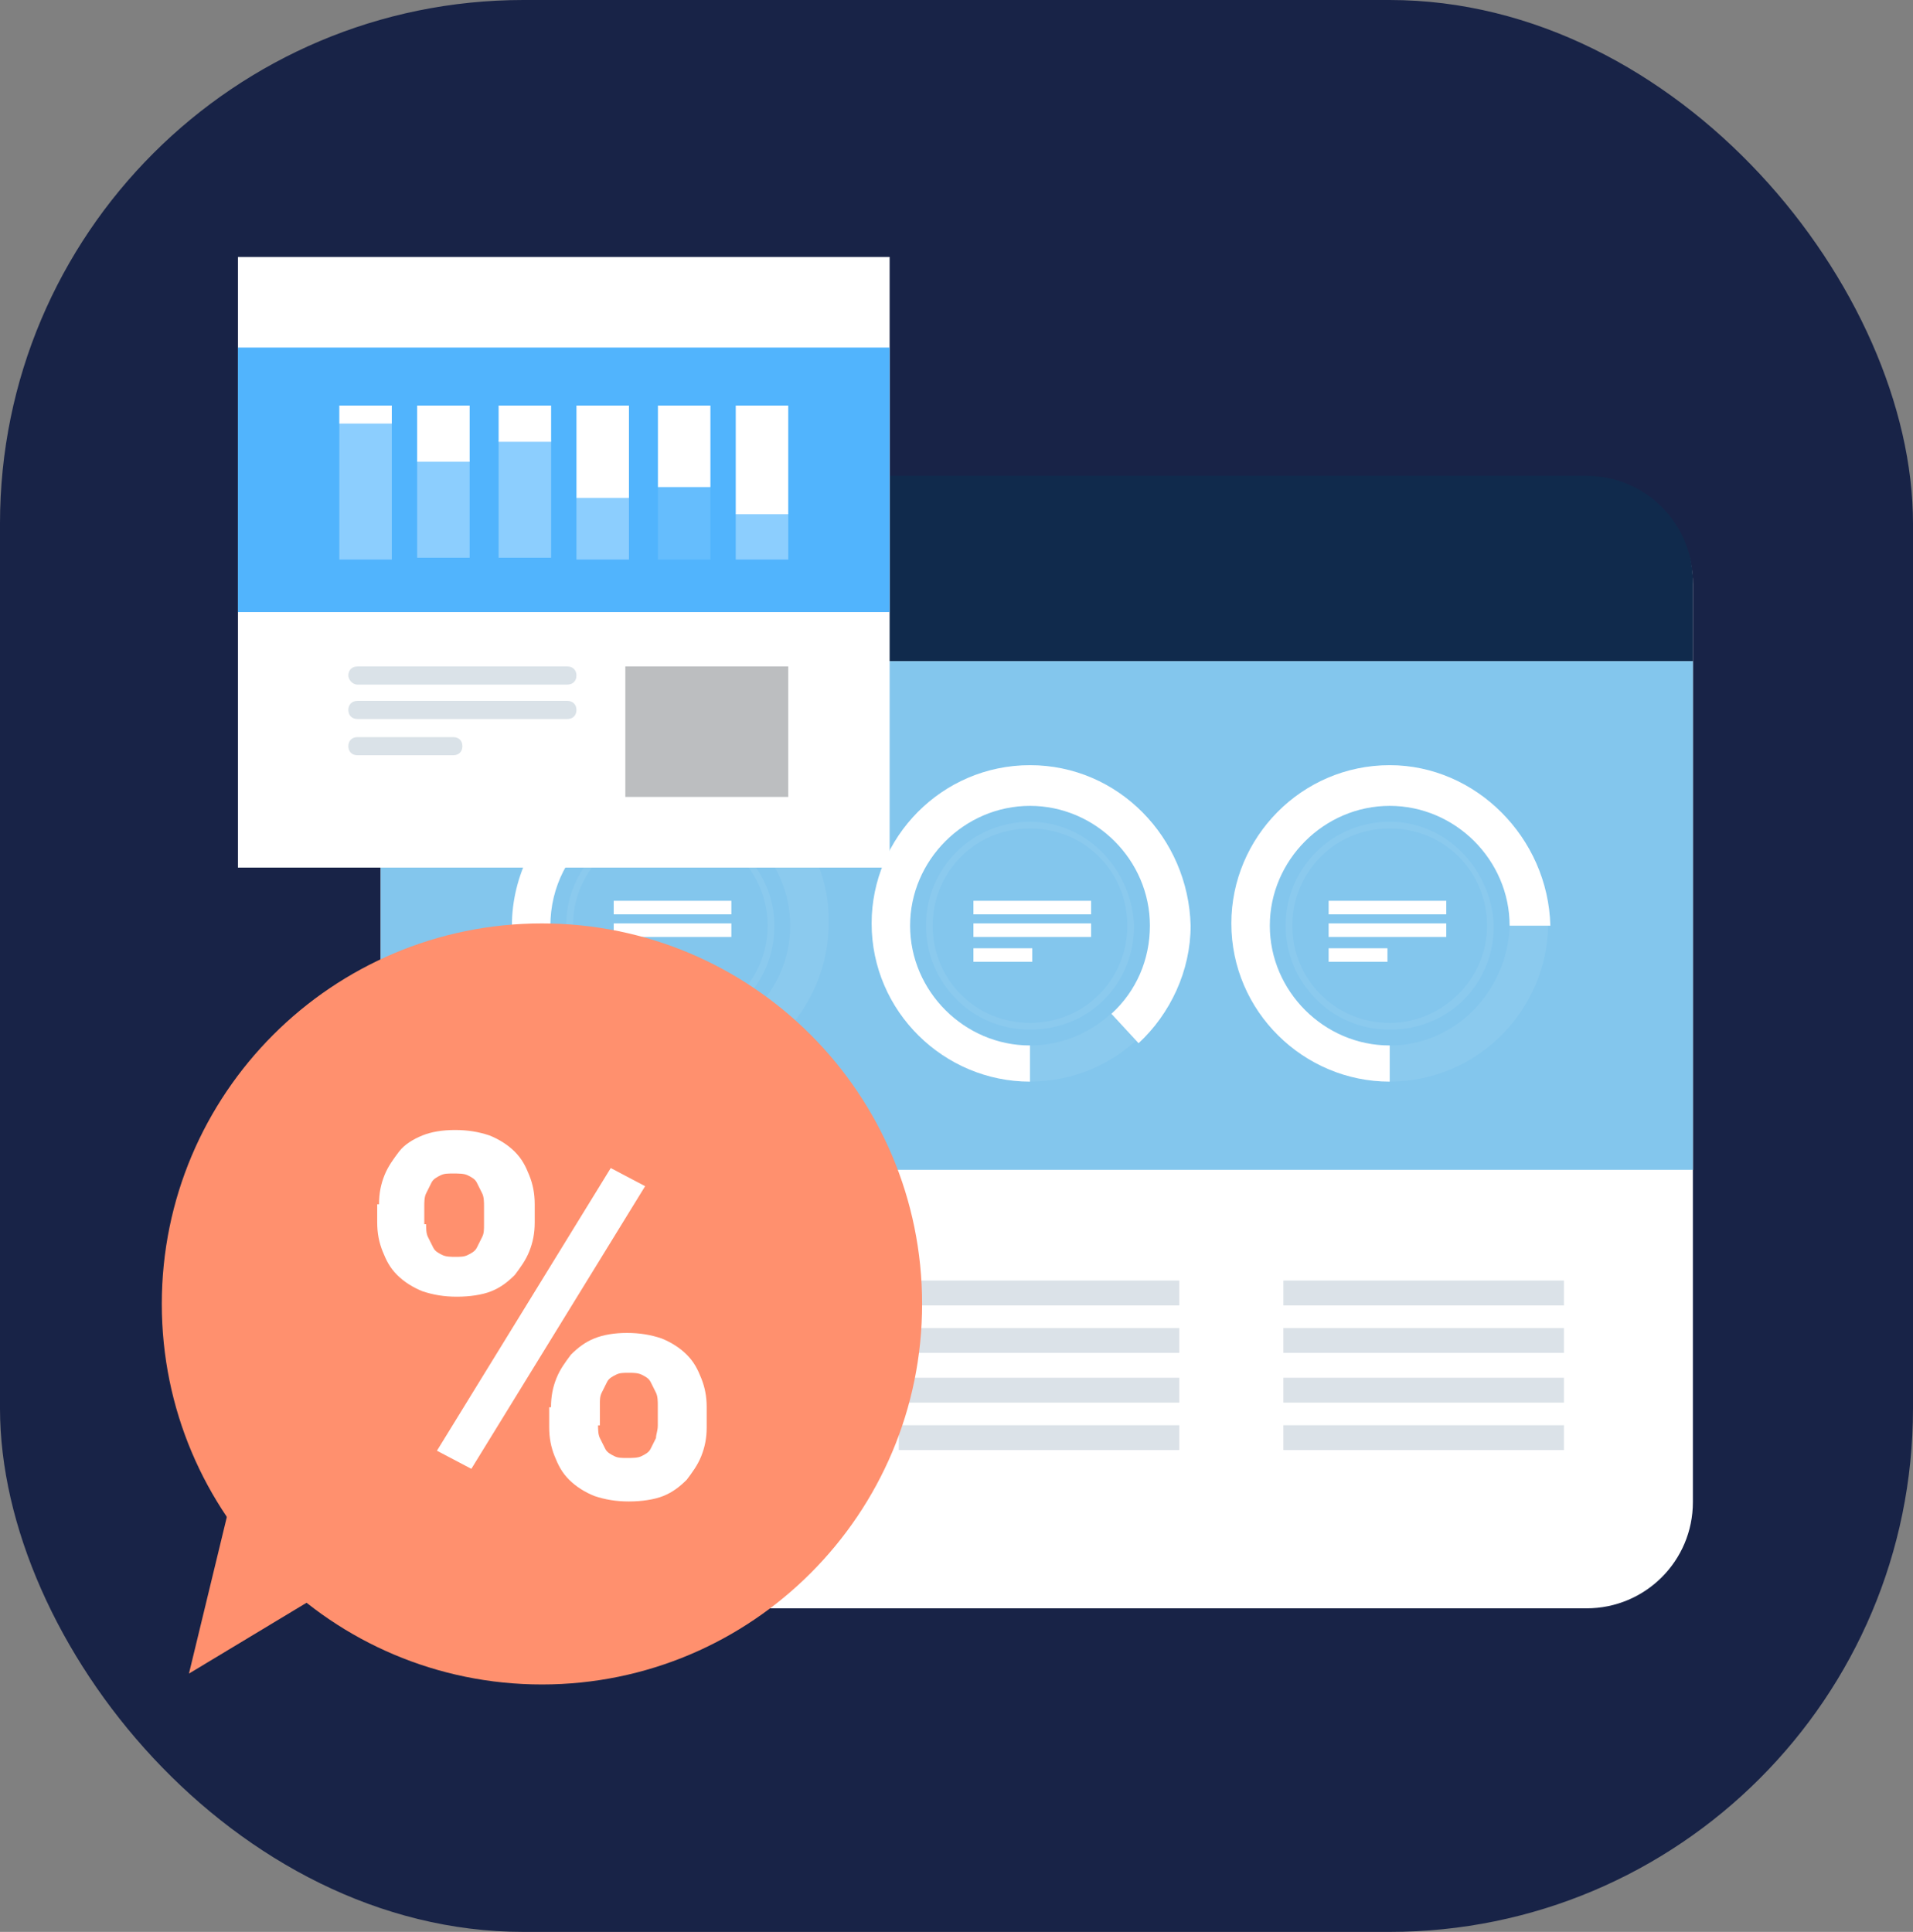 <svg width="201" height="203" viewBox="0 0 201 203" fill="none" xmlns="http://www.w3.org/2000/svg">
<rect x="0" y="0" width="201" height="203" fill="#808080" stroke="none"/>
<rect width="201" height="203" rx="55" fill="#182347"/>
<path d="M166.7 169H51.172C44.992 169 40 164.012 40 157.837V61.403C40 55.227 44.992 50.239 51.172 50.239H166.7C172.88 50.239 177.872 55.227 177.872 61.403V157.837C177.872 164.012 172.88 169 166.7 169Z" fill="white"/>
<path d="M177.872 69.477H40.001V61.163C40.001 54.988 44.992 50 51.173 50H166.7C172.88 50 177.872 54.988 177.872 61.163V69.477Z" fill="#102A4C"/>
<path d="M53.549 63.301C55.387 63.301 56.877 61.812 56.877 59.976C56.877 58.139 55.387 56.651 53.549 56.651C51.711 56.651 50.221 58.139 50.221 59.976C50.221 61.812 51.711 63.301 53.549 63.301Z" fill="white"/>
<path d="M64.484 63.301C66.322 63.301 67.812 61.812 67.812 59.976C67.812 58.139 66.322 56.651 64.484 56.651C62.646 56.651 61.156 58.139 61.156 59.976C61.156 61.812 62.646 63.301 64.484 63.301Z" fill="white"/>
<path d="M75.419 63.064C77.257 63.064 78.747 61.575 78.747 59.738C78.747 57.902 77.257 56.413 75.419 56.413C73.581 56.413 72.091 57.902 72.091 59.738C72.091 61.575 73.581 63.064 75.419 63.064Z" fill="white"/>
<path d="M177.872 69.477H40V122.919H177.872V69.477Z" fill="#83C6ED"/>
<path d="M82.788 134.558H53.312V137.171H82.788V134.558Z" fill="#DBE2E8"/>
<path d="M82.788 139.546H53.312V142.158H82.788V139.546Z" fill="#DBE2E8"/>
<path d="M82.788 144.771H53.312V147.384H82.788V144.771Z" fill="#DBE2E8"/>
<path d="M82.788 149.759H53.312V152.372H82.788V149.759Z" fill="#DBE2E8"/>
<path d="M123.912 134.558H94.436V137.171H123.912V134.558Z" fill="#DBE2E8"/>
<path d="M123.912 139.546H94.436V142.158H123.912V139.546Z" fill="#DBE2E8"/>
<path d="M123.912 144.771H94.436V147.384H123.912V144.771Z" fill="#DBE2E8"/>
<path d="M123.912 149.759H94.436V152.372H123.912V149.759Z" fill="#DBE2E8"/>
<path d="M164.323 134.558H134.847V137.171H164.323V134.558Z" fill="#DBE2E8"/>
<path d="M164.323 139.546H134.846V142.158H164.323V139.546Z" fill="#DBE2E8"/>
<path d="M164.323 144.771H134.846V147.384H164.323V144.771Z" fill="#DBE2E8"/>
<path d="M164.323 149.759H134.846V152.372H164.323V149.759Z" fill="#DBE2E8"/>
<path d="M76.845 94.654H64.484V96.079H76.845V94.654Z" fill="white"/>
<path d="M76.845 97.029H64.484V98.454H76.845V97.029Z" fill="white"/>
<path d="M70.665 99.642H64.484V101.067H70.665V99.642Z" fill="white"/>
<g opacity="0.4">
<g opacity="0.4">
<path opacity="0.4" d="M70.427 80.403C61.156 80.403 53.787 88.004 53.787 97.029C53.787 106.293 61.394 113.656 70.427 113.656C79.698 113.656 87.067 106.055 87.067 97.029C87.305 88.004 79.698 80.403 70.427 80.403ZM70.427 109.856C63.533 109.856 57.828 104.155 57.828 97.267C57.828 90.379 63.533 84.678 70.427 84.678C77.321 84.678 83.026 90.379 83.026 97.267C83.026 104.155 77.321 109.856 70.427 109.856Z" fill="white"/>
</g>
</g>
<path d="M57.828 97.267C57.828 93.229 59.73 89.429 63.058 87.053L60.681 83.728C56.402 86.816 53.787 92.041 53.787 97.267C53.787 106.53 61.394 113.893 70.427 113.893V109.856C63.533 109.856 57.828 104.155 57.828 97.267Z" fill="white"/>
<g opacity="0.4">
<g opacity="0.4">
<path opacity="0.4" d="M70.427 86.341C64.484 86.341 59.492 91.091 59.492 97.267C59.492 103.205 64.247 108.193 70.427 108.193C76.608 108.193 81.362 103.442 81.362 97.267C81.362 91.329 76.37 86.341 70.427 86.341ZM70.427 107.48C64.722 107.48 60.206 102.967 60.206 97.267C60.206 91.566 64.722 87.053 70.427 87.053C76.132 87.053 80.649 91.566 80.649 97.267C80.649 102.967 76.132 107.48 70.427 107.48Z" fill="white"/>
</g>
</g>
<path d="M114.641 94.654H102.28V96.079H114.641V94.654Z" fill="white"/>
<path d="M114.641 97.029H102.28V98.454H114.641V97.029Z" fill="white"/>
<path d="M108.461 99.642H102.28V101.067H108.461V99.642Z" fill="white"/>
<g opacity="0.4">
<g opacity="0.4">
<path opacity="0.4" d="M108.223 80.403C98.952 80.403 91.583 88.004 91.583 97.029C91.583 106.293 99.19 113.656 108.223 113.656C117.493 113.656 124.863 106.055 124.863 97.029C124.863 88.004 117.493 80.403 108.223 80.403ZM108.223 109.856C101.329 109.856 95.624 104.155 95.624 97.267C95.624 90.379 101.329 84.678 108.223 84.678C115.116 84.678 120.821 90.379 120.821 97.267C120.821 104.155 115.116 109.856 108.223 109.856Z" fill="white"/>
</g>
</g>
<path d="M108.223 80.403C98.952 80.403 91.583 88.004 91.583 97.029C91.583 106.293 99.19 113.656 108.223 113.656V109.856C101.329 109.856 95.624 104.155 95.624 97.267C95.624 90.379 101.329 84.678 108.223 84.678C115.116 84.678 120.822 90.379 120.822 97.267C120.822 100.83 119.395 104.155 116.78 106.53L119.633 109.618C122.961 106.53 125.1 102.017 125.1 97.267C124.863 88.004 117.494 80.403 108.223 80.403Z" fill="white"/>
<g opacity="0.4">
<g opacity="0.4">
<path opacity="0.4" d="M108.223 86.341C102.28 86.341 97.288 91.091 97.288 97.267C97.288 103.205 102.042 108.193 108.223 108.193C114.403 108.193 119.157 103.442 119.157 97.267C118.92 91.329 114.165 86.341 108.223 86.341ZM108.223 107.48C102.518 107.48 98.001 102.967 98.001 97.267C98.001 91.566 102.518 87.053 108.223 87.053C113.928 87.053 118.444 91.566 118.444 97.267C118.444 102.967 113.928 107.48 108.223 107.48Z" fill="white"/>
</g>
</g>
<path d="M151.962 94.654H139.601V96.079H151.962V94.654Z" fill="white"/>
<path d="M151.962 97.029H139.601V98.454H151.962V97.029Z" fill="white"/>
<path d="M145.781 99.642H139.601V101.067H145.781V99.642Z" fill="white"/>
<g opacity="0.4">
<g opacity="0.4">
<path opacity="0.4" d="M146.019 80.403C136.748 80.403 129.379 88.004 129.379 97.029C129.379 106.293 136.986 113.656 146.019 113.656C155.289 113.656 162.658 106.055 162.658 97.029C162.658 88.004 155.052 80.403 146.019 80.403ZM146.019 109.856C139.125 109.856 133.42 104.155 133.42 97.267C133.42 90.379 139.125 84.678 146.019 84.678C152.912 84.678 158.617 90.379 158.617 97.267C158.38 104.155 152.912 109.856 146.019 109.856Z" fill="white"/>
</g>
</g>
<path d="M146.019 80.403C136.748 80.403 129.379 88.004 129.379 97.029C129.379 106.293 136.986 113.656 146.019 113.656V109.856C139.125 109.856 133.42 104.155 133.42 97.267C133.42 90.379 139.125 84.678 146.019 84.678C152.912 84.678 158.617 90.379 158.617 97.267H162.896C162.658 88.004 155.052 80.403 146.019 80.403Z" fill="white"/>
<g opacity="0.4">
<g opacity="0.4">
<path opacity="0.4" d="M146.019 86.341C140.076 86.341 135.084 91.091 135.084 97.267C135.084 103.205 139.838 108.193 146.019 108.193C152.199 108.193 156.953 103.442 156.953 97.267C156.716 91.329 151.962 86.341 146.019 86.341ZM146.019 107.48C140.314 107.48 135.797 102.967 135.797 97.267C135.797 91.566 140.314 87.053 146.019 87.053C151.724 87.053 156.24 91.566 156.24 97.267C156.24 102.967 151.486 107.48 146.019 107.48Z" fill="white"/>
</g>
</g>
<g clip-path="url(#clip0)">
<path d="M56.943 177C79.003 177 96.886 159.099 96.886 137.016C96.886 114.933 79.003 97.032 56.943 97.032C34.883 97.032 17 114.933 17 137.016C17 159.099 34.883 177 56.943 177Z" fill="#FF906E"/>
<path d="M19.853 175.858L24.228 157.77L42.297 162.339L19.853 175.858Z" fill="#FF906E"/>
<path d="M39.825 126.544C39.825 125.402 40.015 124.45 40.395 123.498C40.776 122.546 41.346 121.784 41.917 121.022C42.487 120.261 43.438 119.69 44.389 119.309C45.34 118.928 46.482 118.738 47.813 118.738C49.145 118.738 50.286 118.928 51.427 119.309C52.378 119.69 53.329 120.261 54.09 121.022C54.851 121.784 55.231 122.546 55.611 123.498C55.992 124.45 56.182 125.402 56.182 126.544V128.448C56.182 129.59 55.992 130.542 55.611 131.494C55.231 132.446 54.66 133.208 54.09 133.97C53.329 134.731 52.568 135.302 51.617 135.683C50.666 136.064 49.335 136.254 48.003 136.254C46.672 136.254 45.531 136.064 44.389 135.683C43.438 135.302 42.487 134.731 41.727 133.97C40.966 133.208 40.585 132.446 40.205 131.494C39.825 130.542 39.634 129.59 39.634 128.448V126.544H39.825ZM44.77 128.638C44.77 129.019 44.77 129.59 44.96 129.971C45.15 130.352 45.34 130.733 45.531 131.114C45.721 131.494 46.101 131.685 46.482 131.875C46.862 132.066 47.433 132.066 47.813 132.066C48.384 132.066 48.764 132.066 49.145 131.875C49.525 131.685 49.905 131.494 50.096 131.114C50.286 130.733 50.476 130.352 50.666 129.971C50.856 129.59 50.856 129.21 50.856 128.638V126.734C50.856 126.354 50.856 125.782 50.666 125.402C50.476 125.021 50.286 124.64 50.096 124.259C49.905 123.878 49.525 123.688 49.145 123.498C48.764 123.307 48.194 123.307 47.623 123.307C47.052 123.307 46.672 123.307 46.291 123.498C45.911 123.688 45.531 123.878 45.34 124.259C45.15 124.64 44.96 125.021 44.77 125.402C44.58 125.782 44.58 126.354 44.58 126.734V128.638H44.77ZM49.525 154.342L45.911 152.438L64.171 122.736L67.785 124.64L49.525 154.342ZM57.894 147.869C57.894 146.726 58.084 145.774 58.465 144.822C58.845 143.87 59.416 143.109 59.986 142.347C60.747 141.586 61.508 141.014 62.459 140.634C63.41 140.253 64.551 140.062 65.883 140.062C67.214 140.062 68.355 140.253 69.496 140.634C70.448 141.014 71.398 141.586 72.159 142.347C72.92 143.109 73.301 143.87 73.681 144.822C74.061 145.774 74.252 146.726 74.252 147.869V149.963C74.252 151.106 74.061 152.058 73.681 153.01C73.301 153.962 72.73 154.723 72.159 155.485C71.398 156.246 70.638 156.818 69.687 157.198C68.736 157.579 67.404 157.77 66.073 157.77C64.741 157.77 63.6 157.579 62.459 157.198C61.508 156.818 60.557 156.246 59.796 155.485C59.035 154.723 58.655 153.962 58.274 153.01C57.894 152.058 57.704 151.106 57.704 149.963V147.869H57.894ZM62.839 149.773C62.839 150.154 62.839 150.725 63.029 151.106C63.22 151.486 63.41 151.867 63.6 152.248C63.79 152.629 64.171 152.819 64.551 153.01C64.931 153.2 65.312 153.2 65.883 153.2C66.453 153.2 67.024 153.2 67.404 153.01C67.785 152.819 68.165 152.629 68.355 152.248C68.545 151.867 68.736 151.486 68.926 151.106C68.926 150.725 69.116 150.344 69.116 149.773V147.678C69.116 147.298 69.116 146.726 68.926 146.346C68.736 145.965 68.545 145.584 68.355 145.203C68.165 144.822 67.785 144.632 67.404 144.442C67.024 144.251 66.453 144.251 66.073 144.251C65.502 144.251 65.122 144.251 64.741 144.442C64.361 144.632 63.98 144.822 63.79 145.203C63.6 145.584 63.41 145.965 63.22 146.346C63.029 146.726 63.029 147.107 63.029 147.678V149.773H62.839Z" fill="white"/>
</g>
<path d="M93.474 27H25V91.165H93.474V27Z" fill="white"/>
<path d="M93.474 36.52H25V64.318H93.474V36.52Z" fill="#51B4FD"/>
<path d="M82.823 70.03H65.704V83.739H82.823V70.03Z" fill="#BCBEC0"/>
<path d="M37.554 71.934H59.617C60.188 71.934 60.568 71.554 60.568 70.982C60.568 70.411 60.188 70.03 59.617 70.03H37.554C36.983 70.03 36.602 70.411 36.602 70.982C36.602 71.363 36.983 71.934 37.554 71.934Z" fill="#DAE2E8"/>
<path d="M37.554 75.552H59.617C60.188 75.552 60.568 75.171 60.568 74.6C60.568 74.029 60.188 73.648 59.617 73.648H37.554C36.983 73.648 36.602 74.029 36.602 74.6C36.602 75.171 36.983 75.552 37.554 75.552Z" fill="#DAE2E8"/>
<path d="M37.554 79.36H47.634C48.205 79.36 48.585 78.979 48.585 78.408C48.585 77.837 48.205 77.456 47.634 77.456H37.554C36.983 77.456 36.602 77.837 36.602 78.408C36.602 78.979 36.983 79.36 37.554 79.36Z" fill="#DAE2E8"/>
<path d="M82.822 42.613H77.306V54.037H82.822V42.613Z" fill="white"/>
<path d="M74.644 42.613H69.128V51.181H74.644V42.613Z" fill="white"/>
<path d="M66.085 42.613H60.569V52.323H66.085V42.613Z" fill="white"/>
<path d="M57.906 42.613H52.39V46.421H57.906V42.613Z" fill="white"/>
<path d="M49.346 42.613H43.831V48.515H49.346V42.613Z" fill="white"/>
<path d="M41.167 42.613H35.652V44.517H41.167V42.613Z" fill="white"/>
<path opacity="0.34" d="M82.822 54.037H77.306V58.797H82.822V54.037Z" fill="white"/>
<g opacity="0.34">
<path opacity="0.34" d="M74.644 51.181H69.128V58.797H74.644V51.181Z" fill="white"/>
</g>
<path opacity="0.34" d="M66.085 52.323H60.569V58.797H66.085V52.323Z" fill="white"/>
<path opacity="0.34" d="M57.906 46.23H52.39V58.606H57.906V46.23Z" fill="white"/>
<path opacity="0.34" d="M49.346 48.325H43.831V58.606H49.346V48.325Z" fill="white"/>
<path opacity="0.34" d="M41.167 44.517H35.652V58.797H41.167V44.517Z" fill="white"/>
<defs>
<clipPath id="clip0">
<rect width="167" height="119" fill="white" transform="translate(17 58)"/>
</clipPath>
</defs>
</svg>
